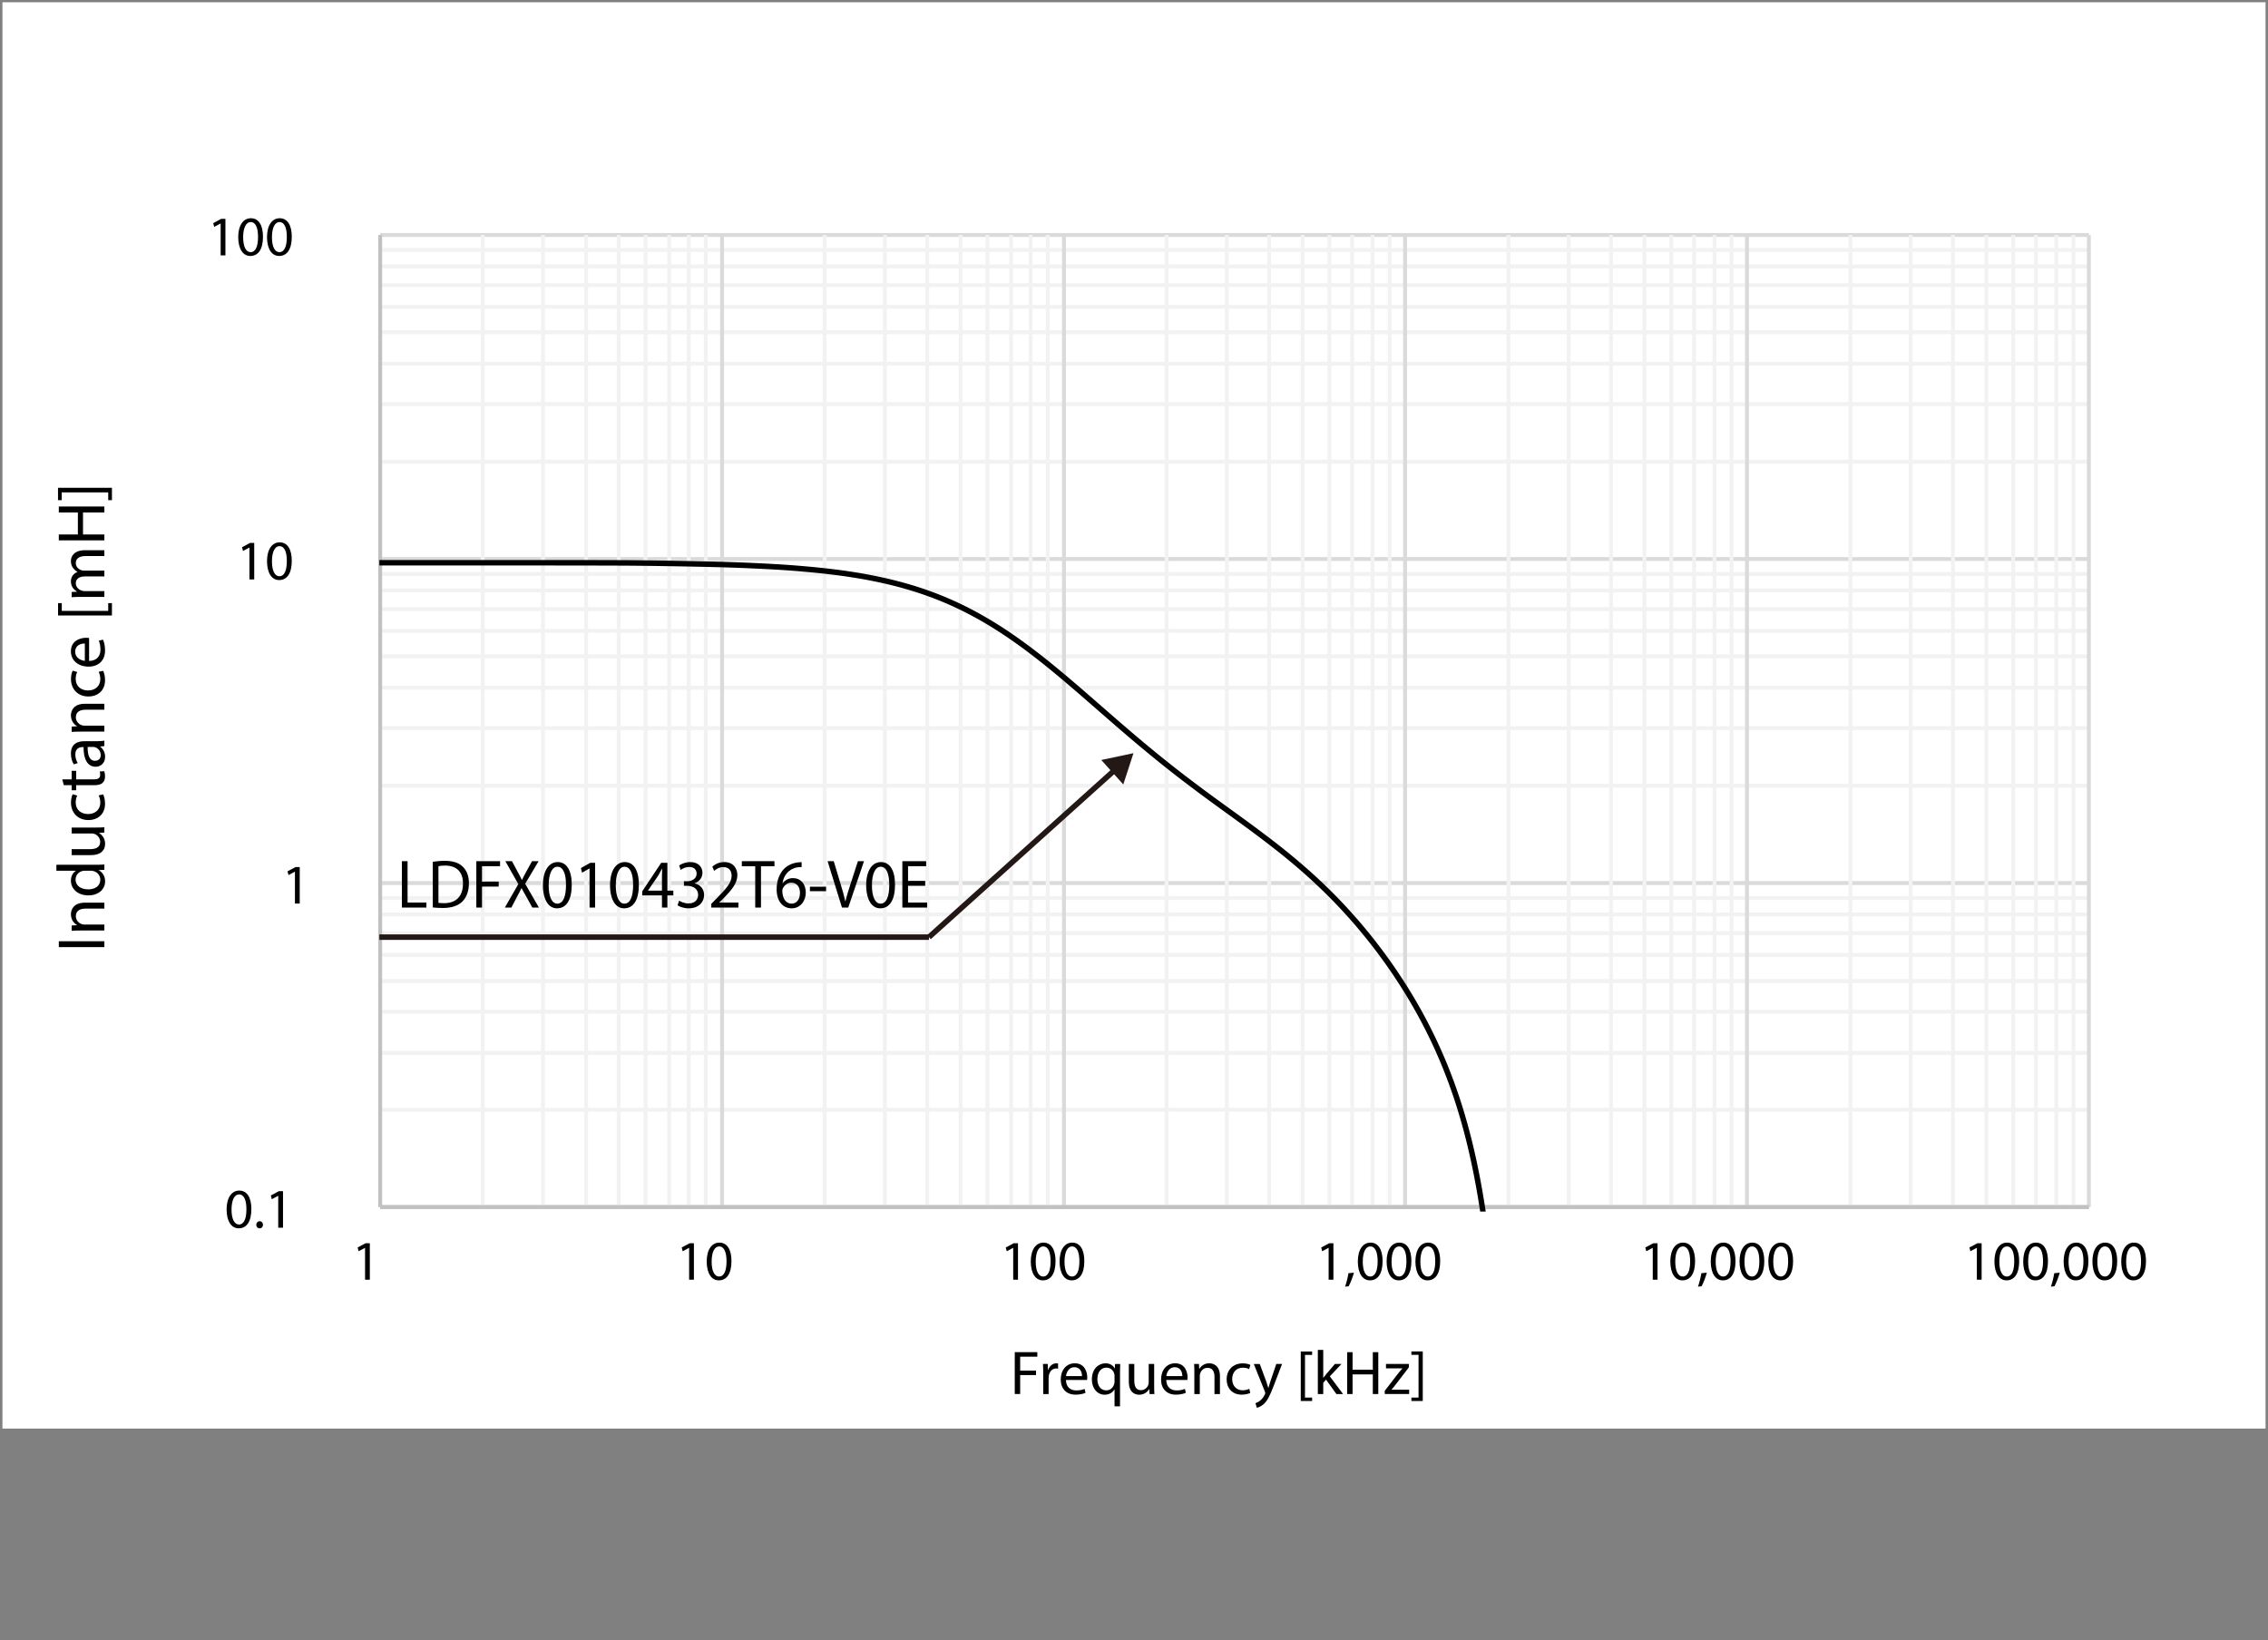 <?xml version="1.0" encoding="UTF-8"?>
<svg id="_レイヤー_1" data-name="レイヤー 1" xmlns="http://www.w3.org/2000/svg" xmlns:xlink="http://www.w3.org/1999/xlink" viewBox="0 0 412.207 298.128">
  <rect x="0" y="0" width="412.207" height="298.128" fill="#808080" stroke="none"/>
  <defs>
    <style>
      .cls-1 {
        clip-path: url(#clippath-6);
      }

      .cls-2 {
        clip-path: url(#clippath-7);
      }

      .cls-3 {
        clip-path: url(#clippath-4);
      }

      .cls-4 {
        stroke: #c1c1c1;
      }

      .cls-4, .cls-5, .cls-6, .cls-7, .cls-8, .cls-9 {
        fill: none;
      }

      .cls-4, .cls-5, .cls-6, .cls-9 {
        stroke-linejoin: round;
      }

      .cls-4, .cls-5, .cls-9 {
        stroke-width: .709px;
      }

      .cls-10 {
        fill: #fff;
        fill-rule: evenodd;
      }

      .cls-5 {
        stroke: #f2f2f2;
      }

      .cls-11 {
        clip-path: url(#clippath-1);
      }

      .cls-6 {
        stroke: #000;
        stroke-linecap: round;
      }

      .cls-12 {
        clip-path: url(#clippath-5);
      }

      .cls-13 {
        clip-path: url(#clippath-3);
      }

      .cls-14 {
        fill: #231815;
      }

      .cls-7 {
        clip-rule: evenodd;
      }

      .cls-8 {
        stroke: #231815;
        stroke-miterlimit: 10;
      }

      .cls-15 {
        clip-path: url(#clippath-2);
      }

      .cls-16 {
        clip-path: url(#clippath);
      }

      .cls-9 {
        stroke: #dadada;
      }
    </style>
    <clipPath id="clippath">
      <polygon class="cls-7" points="0 260.084 412.207 260.084 412.207 0 0 0 0 260.084 0 260.084"/>
    </clipPath>
    <clipPath id="clippath-1">
      <polygon class="cls-7" points=".444 259.54 411.616 259.54 411.616 .272 .444 .272 .444 259.54 .444 259.54"/>
    </clipPath>
    <clipPath id="clippath-2">
      <polygon class="cls-7" points=".444 259.54 411.616 259.54 411.616 .272 .444 .272 .444 259.54 .444 259.54"/>
    </clipPath>
    <clipPath id="clippath-3">
      <polygon class="cls-7" points=".444 259.54 411.616 259.54 411.616 .272 .444 .272 .444 259.54 .444 259.54"/>
    </clipPath>
    <clipPath id="clippath-4">
      <polygon class="cls-7" points=".444 259.54 411.616 259.54 411.616 .272 .444 .272 .444 259.54 .444 259.54"/>
    </clipPath>
    <clipPath id="clippath-5">
      <polygon class="cls-7" points=".444 259.54 411.616 259.54 411.616 .272 .444 .272 .444 259.54 .444 259.54"/>
    </clipPath>
    <clipPath id="clippath-6">
      <polygon class="cls-7" points=".444 259.54 411.616 259.54 411.616 .272 .444 .272 .444 259.54 .444 259.54"/>
    </clipPath>
    <clipPath id="clippath-7">
      <polygon class="cls-7" points="68.948 220.229 380.544 220.229 380.544 42.576 68.948 42.576 68.948 220.229 68.948 220.229"/>
    </clipPath>
    <clipPath id="clippath-8">
      <polygon class="cls-7" points=".444 259.54 411.616 259.54 411.616 .272 .444 .272 .444 259.54 .444 259.54"/>
    </clipPath>
    <clipPath id="clippath-10">
      <polygon class="cls-7" points=".444 259.54 411.616 259.54 411.616 .272 .444 .272 .444 259.54 .444 259.54"/>
    </clipPath>
    <clipPath id="clippath-12">
      <polygon class="cls-7" points=".444 259.54 411.616 259.54 411.616 .272 .444 .272 .444 259.54 .444 259.54"/>
    </clipPath>
    <clipPath id="clippath-14">
      <polygon class="cls-7" points=".444 259.54 411.616 259.54 411.616 .272 .444 .272 .444 259.54 .444 259.54"/>
    </clipPath>
    <clipPath id="clippath-16">
      <polygon class="cls-7" points=".444 259.54 411.616 259.54 411.616 .272 .444 .272 .444 259.54 .444 259.54"/>
    </clipPath>
    <clipPath id="clippath-18">
      <polygon class="cls-7" points=".444 259.54 411.616 259.54 411.616 .272 .444 .272 .444 259.54 .444 259.54"/>
    </clipPath>
    <clipPath id="clippath-20">
      <polygon class="cls-7" points=".444 259.54 411.616 259.54 411.616 .272 .444 .272 .444 259.54 .444 259.54"/>
    </clipPath>
    <clipPath id="clippath-22">
      <polygon class="cls-7" points=".444 259.54 411.616 259.54 411.616 .272 .444 .272 .444 259.54 .444 259.54"/>
    </clipPath>
    <clipPath id="clippath-24">
      <polygon class="cls-7" points=".444 259.54 411.616 259.54 411.616 .272 .444 .272 .444 259.54 .444 259.54"/>
    </clipPath>
    <clipPath id="clippath-26">
      <polygon class="cls-7" points=".444 259.54 411.616 259.54 411.616 .272 .444 .272 .444 259.54 .444 259.54"/>
    </clipPath>
    <clipPath id="clippath-28">
      <polygon class="cls-7" points=".444 259.54 411.616 259.54 411.616 .272 .444 .272 .444 259.54 .444 259.54"/>
    </clipPath>
    <clipPath id="clippath-30">
      <polygon class="cls-7" points=".444 259.54 411.616 259.54 411.616 .272 .444 .272 .444 259.54 .444 259.54"/>
    </clipPath>
    <clipPath id="clippath-32">
      <polygon class="cls-7" points=".444 259.54 411.616 259.54 411.616 .272 .444 .272 .444 259.54 .444 259.54"/>
    </clipPath>
    <clipPath id="clippath-34">
      <polygon class="cls-7" points=".444 259.54 411.616 259.54 411.616 .272 .444 .272 .444 259.54 .444 259.54"/>
    </clipPath>
    <clipPath id="clippath-36">
      <polygon class="cls-7" points=".444 259.54 411.616 259.54 411.616 .272 .444 .272 .444 259.54 .444 259.54"/>
    </clipPath>
  </defs>
  <g class="cls-16">
    <polygon class="cls-10" points=".444 .408 411.764 .408 411.764 259.676 .444 259.676 .444 .408 .444 .408"/>
  </g>
  <g class="cls-11">
    <path class="cls-5" d="M69.096,201.729h310.561M69.096,191.39h310.561M69.096,183.909h310.561M69.096,178.332h310.561M69.096,173.571h310.561M69.096,169.626h310.561M69.096,166.225h310.561M69.096,163.233h310.561M69.096,142.829h310.561M69.096,132.355h310.561M69.096,125.009h310.561M69.096,119.297h310.561M69.096,114.671h310.561M69.096,110.726h310.561M69.096,107.325h310.561M69.096,104.333h310.561M69.096,83.929h310.561M69.096,73.455h310.561M69.096,66.109h310.561M69.096,60.396h310.561M69.096,55.772h310.561M69.096,51.826h310.561M69.096,48.425h310.561M69.096,45.433h310.561"/>
  </g>
  <g class="cls-15">
    <path class="cls-9" d="M69.096,219.412h310.561M69.096,160.512h310.561M69.096,101.612h310.561M69.096,42.713h310.561"/>
  </g>
  <g class="cls-13">
    <path class="cls-5" d="M87.739,42.713v176.699M98.687,42.713v176.699M106.529,42.713v176.699M112.447,42.713v176.699M117.33,42.713v176.699M121.621,42.713v176.699M125.171,42.713v176.699M128.279,42.713v176.699M149.88,42.713v176.699M160.829,42.713v176.699M168.522,42.713v176.699M174.588,42.713v176.699M179.472,42.713v176.699M183.763,42.713v176.699M187.313,42.713v176.699M190.42,42.713v176.699M212.021,42.713v176.699M222.971,42.713v176.699M230.665,42.713v176.699M236.731,42.713v176.699M241.613,42.713v176.699M245.757,42.713v176.699M249.456,42.713v176.699M252.562,42.713v176.699M274.164,42.713v176.699M285.112,42.713v176.699M292.806,42.713v176.699M298.874,42.713v176.699M303.756,42.713v176.699M307.898,42.713v176.699M311.597,42.713v176.699M314.704,42.713v176.699M336.305,42.713v176.699M347.255,42.713v176.699M354.949,42.713v176.699M361.015,42.713v176.699M365.897,42.713v176.699M370.041,42.713v176.699M373.74,42.713v176.699M376.845,42.713v176.699"/>
  </g>
  <g class="cls-3">
    <path class="cls-9" d="M131.238,42.713v176.699M193.379,42.713v176.699M255.375,42.713v176.699M317.514,42.713v176.699M379.657,42.713v176.699"/>
  </g>
  <g class="cls-12">
    <line class="cls-4" x1="69.096" y1="219.412" x2="69.096" y2="42.713"/>
  </g>
  <g class="cls-1">
    <line class="cls-4" x1="69.096" y1="219.412" x2="379.657" y2="219.412"/>
  </g>
  <g class="cls-2">
    <path class="cls-6" d="M69.096,102.293h2.019c.052,0,.103,0,.155,0,.052,0,.102,0,.155,0h.932c.052,0,.104,0,.155,0h2.33c.052,0,.103,0,.155,0h1.242c.052,0,.103,0,.155,0h1.864c.051,0,.103,0,.155,0h.467c.051,0,.103,0,.156,0h1.397c.052,0,.103,0,.155,0h.932c.051,0,.104,0,.155,0h1.087c.052,0,.103,0,.155,0h.466c.052,0,.104,0,.156,0h1.087c.052,0,.103,0,.156,0h.466c.052,0,.103,0,.155,0h.932c.052,0,.103,0,.155,0h.155c.052,0,.103,0,.156,0h.776c.052,0,.104,0,.156,0h.466c.052,0,.104,0,.155,0h.62c.052,0,.104,0,.156,0h.155c.052,0,.103,0,.156,0h.621c.051,0,.103,0,.155,0h.31c.052,0,.104,0,.156,0h.621c.052,0,.104,0,.156,0h.155c.052,0,.104,0,.156,0h.466c.052,0,.103,0,.156,0h.466c.052,0,.103,0,.156,0h.155c.052,0,.104,0,.156,0h.466c.052,0,.103,0,.155,0,.052,0,.104,0,.155,0h.466c.052,0,.104,0,.156,0h.155c.052,0,.103,0,.156,0h.466c.052,0,.103,0,.156,0,.051,0,.103,0,.155,0h.31c.052,0,.104,0,.156,0h.155c.052,0,.103,0,.155,0h.311c.052,0,.103,0,.156,0,.052,0,.103,0,.155,0h.31c.052,0,.103,0,.156,0h.31c.052,0,.103,0,.155,0,.052,0,.104,0,.156,0h.311c.051,0,.103,0,.155,0,.052,0,.104,0,.156,0h.311c.052,0,.103,0,.155,0,.052,0,.103,0,.155,0h.31c.052,0,.103,0,.156,0,.052,0,.103,0,.155,0h.156c.052,0,.104,0,.155,0s.103,0,.156,0h.31c.052,0,.104,0,.155.002h.31c.052,0,.103,0,.156,0,.051,0,.103,0,.155,0h.156c.051,0,.103,0,.155,0,.052,0,.103,0,.156,0h.155c.052,0,.104,0,.155,0s.104,0,.156,0h.155c.052,0,.104,0,.156,0,.052,0,.104,0,.155,0h.156c.052,0,.103,0,.155,0,.051,0,.102,0,.154,0h.155c.052,0,.104,0,.156,0s.103,0,.155,0c.052,0,.103,0,.156,0h.155c.052,0,.104,0,.156,0,.052,0,.104,0,.155,0s.103,0,.156,0c.051,0,.102,0,.155,0h.156c.051,0,.103,0,.155,0,.052,0,.104,0,.156,0s.103,0,.155,0c.052,0,.103,0,.155,0,.052,0,.104,0,.155,0,.052,0,.104,0,.155,0h.156c.052,0,.103,0,.155,0,.052,0,.104,0,.156,0,.052,0,.104,0,.155,0s.103,0,.156,0c.052,0,.103,0,.155,0h.155c.052,0,.104.002.155.002h.156c.052,0,.103,0,.155.002h.155c.052,0,.104,0,.155.002h.156c.051,0,.103,0,.155.002h.155c.052,0,.104,0,.155.002.052,0,.104,0,.155,0,.052,0,.104,0,.156,0,.052,0,.102,0,.155,0,.052,0,.103,0,.156,0,.052,0,.103,0,.155,0,.052,0,.104,0,.156,0s.104,0,.155.002h.155c.052,0,.104,0,.155.002.052,0,.104,0,.156,0,.052,0,.103,0,.155,0,.052,0,.103,0,.156,0,.051,0,.103,0,.155,0,.052,0,.103,0,.156,0,.051,0,.103,0,.155.002.051,0,.103,0,.155,0,.051,0,.103,0,.155,0,.052,0,.103,0,.155.002.052,0,.104,0,.155,0,.052,0,.104,0,.155,0s.103,0,.156,0c.052,0,.103,0,.155.002.052,0,.104,0,.156,0,.052,0,.104,0,.155,0s.103,0,.156.002c.052,0,.103,0,.155,0,.052,0,.103,0,.155,0,.052,0,.104.002.155.002s.104,0,.156,0c.052,0,.103,0,.155.002.052,0,.103,0,.155,0,.052,0,.104,0,.155.002.052,0,.104,0,.156.002.051,0,.103,0,.155,0,.052,0,.103,0,.155,0,.052,0,.104.002.155.002.052,0,.104,0,.155,0,.052,0,.103.002.156.002.052,0,.103,0,.155.002.052,0,.103,0,.156,0,.052,0,.103,0,.155.002.052,0,.104,0,.156.002.052,0,.103,0,.155,0,.052,0,.103.002.156.002.052,0,.103,0,.155.002.052,0,.104,0,.156,0,.052,0,.104.002.155.002.052,0,.103,0,.155.002.052,0,.104,0,.155.002.052,0,.103,0,.156.002.051,0,.103,0,.155.002.051,0,.103,0,.155.002.051,0,.103,0,.155.002.052,0,.103,0,.155,0,.052,0,.104,0,.155.003.052,0,.104,0,.155,0,.052,0,.103,0,.156.002.052,0,.103.002.155.002.052,0,.104.002.156.002.052,0,.104.002.155.002.052,0,.103.002.156.002.052,0,.102.002.155.002.052,0,.103.002.156.002.052,0,.103,0,.155.002.052,0,.104,0,.156.002.052,0,.103,0,.155.002.052,0,.103.002.155.002.052,0,.104.002.155.002.052,0,.104.002.156.003.051,0,.103,0,.155.002.052,0,.103,0,.155.003.052,0,.104,0,.155.002.052,0,.104.002.155.002.052,0,.103.002.156.003.052,0,.102,0,.155.002.052,0,.103.002.156.002.052.002.103.002.155.003.052,0,.104,0,.156.003.052,0,.104,0,.155.002s.103,0,.155.003c.052,0,.104,0,.155.002.052,0,.104.002.156.002.052,0,.103,0,.155.003.052,0,.103,0,.156.002.051,0,.103.002.155.002.052,0,.104.002.156.003.051,0,.103.002.155.002.051.002.102.003.155.003.051,0,.103.002.155.002.052,0,.103.002.155.003.052,0,.104.002.155.002.052,0,.104.002.155.003.052,0,.103.002.156.003.052,0,.103.002.155.002.052,0,.104.002.156.003s.104.002.155.003c.052,0,.103.002.156.002.052.002.102.002.155.003.052,0,.103.002.155.003.052,0,.104.002.155.002s.104.002.156.003.103.002.155.003c.052,0,.103.002.155.003.052,0,.104.002.155.003s.104.002.156.002c.052.002.103.003.155.003.052,0,.103.002.155.003.052,0,.104.002.155.003s.104.003.156.003c.051,0,.103.002.155.003.052,0,.103.002.155.003.052,0,.103.002.155.003.052,0,.104.002.156.003.051.002.104.003.155.003.052,0,.103.003.155.003.052,0,.103.003.156.003.052,0,.103.002.155.003.052,0,.104.003.156.003.052,0,.104.002.155.003s.103.003.155.003c.052,0,.104.002.155.003.052.002.104.003.156.003.052.002.103.002.155.004.051,0,.103.002.156.003.051,0,.102.002.154.003.052,0,.104.003.156.003.052.002.104.003.155.004.052,0,.103.003.156.004.051,0,.103.002.155.003.052,0,.103.003.155.003.051.002.104.002.155.004s.104.003.155.003c.052.002.103.002.156.004.052.002.103.003.155.004.052.002.103.003.156.004.052.002.103.002.155.004.052,0,.104.003.156.004.052,0,.103.002.155.004.052.002.103.003.155.003.052.002.104.003.155.004.052.002.104.003.156.005s.103.003.155.004c.052.002.103.003.155.004.052.002.104.003.155.004.052.002.104.003.156.005.051.002.103.003.155.005.052,0,.102.003.155.004.051.002.103.003.155.005.052.002.104.003.156.005.051.002.104.003.155.004.052.002.103.003.155.005.052.002.103.003.155.005.052.002.104.003.155.004.052.002.104.003.156.005s.103.003.155.005c.052.003.103.003.155.006.052.002.104.003.155.005.052.002.104.003.156.005s.104.003.155.005c.052.003.102.004.155.006.052.002.103.003.155.005.052.002.103.003.155.006.052.002.104.003.155.005s.104.004.156.006c.051.002.103.003.155.005.052.002.104.004.156.007.052.002.104.003.155.006.052.002.103.003.155.005.052.003.103.004.156.007.052.002.103.003.155.006.052.002.103.003.156.006.052.002.103.004.155.006.052.002.104.004.156.006.052.003.103.004.155.007.052.002.103.004.155.006.052.003.104.005.155.007.052.003.104.005.156.007.052.003.103.004.155.007.052.002.103.004.155.007.052.002.104.004.155.007.052.002.104.004.156.007.051.002.103.004.155.007.052.002.102.004.155.007.051.002.103.005.155.007.052.002.104.005.156.008.051.002.104.004.155.008.052.002.103.004.155.007.052.002.103.005.155.008.052.002.104.004.155.008.052.002.104.005.156.007.052.003.103.005.155.008.052.003.103.005.155.008.052.003.104.004.155.008.052.003.104.005.156.008.052.002.103.004.155.008.052.003.103.005.155.008s.103.005.155.008c.052.003.104.005.156.008.052.002.104.005.155.008.052.003.103.006.156.008.051.003.103.006.155.009.052.003.103.005.155.009.051.003.104.006.155.008s.104.006.155.008c.052.003.103.007.155.009.052.003.104.006.155.009.052.003.104.007.156.009.052.003.103.007.155.009.051.003.103.007.155.009.052.003.103.006.155.009.052.003.103.007.155.01.052.002.104.006.155.009.052.003.104.006.156.009.052.003.103.007.155.01.052.003.103.007.155.01.052.003.104.007.155.01.052.003.104.006.156.01.051.003.103.007.155.01.052.003.102.007.155.01.051.003.103.007.155.011.052.003.104.007.156.01.051.003.104.008.155.011.052.003.103.007.155.011.052.003.103.007.155.011.052.003.104.007.155.011.052.003.104.007.156.011.052.004.103.008.155.012.052.003.103.008.155.011.052.004.104.008.155.012.052.003.104.008.156.011.052.005.103.008.155.013.052.003.102.008.155.012.052.004.103.008.155.013.052.003.103.008.155.012.052.004.104.008.155.012.052.005.104.008.156.013.052.004.103.008.155.014.052.003.104.008.156.012.052.004.104.008.155.014.052.004.103.008.156.013.051.004.103.008.155.013.052.005.103.009.155.014.051.004.104.008.155.013.052.005.103.009.155.014.051.005.102.009.155.014.052.004.103.009.155.014.052.005.103.009.155.014.052.004.104.009.155.014.052.004.104.009.156.014.052.004.103.009.155.014.052.005.103.01.155.014.052.006.104.01.155.015.052.005.104.01.156.014.052.006.103.011.155.016.052.005.103.01.155.015.052.005.103.01.155.015.052.005.103.01.155.016.052.005.104.01.155.015.052.006.103.011.156.017.051.005.103.01.155.016.052.005.104.01.156.016.051.005.104.011.155.016.052.006.103.012.155.017.052.006.103.012.155.017.052.006.104.011.155.018.052.005.104.011.156.017s.103.012.155.017c.052.006.102.013.155.018.052.006.103.013.155.018.052.006.104.013.156.019.052.006.104.012.155.018.052.007.103.013.156.019.052.006.103.013.155.018.052.006.103.013.155.019.052.007.104.013.155.019.052.006.104.013.156.019.051.006.103.013.155.019.052.007.104.014.156.02.052.006.104.013.155.019.052.007.103.014.155.02.052.006.103.013.156.019.051.007.102.014.154.02.052.008.104.014.155.021.052.007.104.014.155.021.052.006.103.014.156.02.052.008.103.015.155.021.052.008.103.014.155.023.052.006.104.014.155.021s.104.014.156.022c.052.008.103.014.155.022.052.008.102.014.155.023.052.007.103.014.155.022.052.008.103.015.155.023.052.008.104.016.155.024s.103.015.156.023c.051.008.103.016.155.024.052.008.104.016.156.025.051.008.104.016.155.024.052.008.103.016.155.025.052.008.103.016.155.024.052.009.104.017.155.025.052.008.104.017.156.025s.103.017.155.025c.052.008.102.017.155.025.052.008.103.017.155.026.052.008.104.017.156.025.052.009.104.018.155.027.052.009.103.018.156.026.052.008.103.019.155.027.052.009.104.019.156.027.052.009.104.019.155.028.052.008.103.018.156.028.051.009.103.019.155.027.052.01.104.019.156.029.051.01.104.02.155.029.052.009.103.02.155.029.051.01.102.02.155.03.052.009.103.019.155.029.052.01.103.02.155.03.052.009.104.019.155.03.052.01.104.02.156.03.052.01.103.02.155.031.052.009.104.02.156.031.052.01.104.021.155.031.052.01.103.021.156.031.052.011.103.021.155.032.052.011.103.021.155.032.052.011.104.022.155.032.052.011.103.022.156.033.051.011.103.022.155.033.052.011.103.022.156.034.051.011.103.023.155.034.052.011.104.023.156.035.051.011.104.022.155.034.052.011.103.024.155.035.052.012.103.024.155.035.052.011.104.023.155.035.052.012.104.024.156.035.052.012.103.024.155.036.051.012.102.025.155.036.052.012.103.025.155.036.052.013.104.025.156.038.052.012.104.025.155.037s.103.025.156.038c.052.012.103.025.155.038.052.013.104.025.156.039.052.013.104.025.155.039.052.013.103.026.156.039.051.014.103.027.155.04.052.014.104.027.156.041.051.013.104.027.155.04.052.014.103.027.156.041.051.014.103.027.155.041.052.014.103.027.155.04.052.014.104.029.155.042.052.014.104.029.155.043.052.014.103.028.156.042.052.014.103.029.155.043.052.014.103.029.155.044.052.014.104.029.155.043.052.015.104.03.156.045s.103.03.155.045c.052.015.104.03.156.046.052.014.103.03.155.045.052.015.103.031.155.046.052.015.104.03.155.047.052.015.103.03.156.046.052.015.103.031.155.047.052.015.104.031.156.047.051.015.104.032.155.047.052.017.103.033.156.049.051.017.103.033.155.049.052.016.104.033.156.05.051.016.104.033.155.05.052.016.103.033.155.05.052.017.103.033.155.051.052.016.103.034.155.051.052.017.103.035.155.052.052.017.104.035.155.052.052.017.103.035.156.052.052.018.103.035.155.053.052.018.104.035.156.052s.104.035.155.054c.052.018.103.036.156.054.052.019.103.036.155.055.052.019.104.036.156.055.052.019.104.037.155.056s.103.037.155.056c.052.019.103.038.155.057.052.02.103.038.156.057.051.019.103.038.155.057.052.019.104.038.156.058.051.019.104.039.155.058.052.019.103.039.155.059.052.019.104.039.155.059.052.019.104.04.155.059.052.02.103.041.156.061.052.02.103.041.155.061.052.02.103.041.155.061.052.021.104.042.155.063.052.02.104.041.156.062.052.021.102.041.155.062.052.021.103.042.156.064.052.021.103.043.155.063.052.022.104.043.156.065.052.021.104.043.155.065.052.021.103.043.156.065.051.021.103.044.155.066.052.022.104.044.156.066.052.023.103.045.155.068.052.022.103.045.155.067.052.023.103.046.154.068.052.023.105.046.156.069.052.022.105.046.155.068.051.024.105.047.155.07.051.023.103.046.156.069.051.024.103.047.155.071.051.024.103.047.156.071.051.024.103.047.155.072.051.024.101.048.156.072.051.024.101.048.154.073.052.025.103.049.156.074.052.025.103.049.155.074.052.025.103.049.156.074.052.024.103.05.154.074.052.025.105.05.156.075.052.026.105.051.155.076.051.025.105.051.156.077.051.025.103.051.155.076.051.026.103.052.155.078.051.026.103.052.156.078.051.026.103.053.155.079.051.025.103.052.156.079.051.027.101.053.154.079.052.027.103.053.156.08.052.027.103.054.155.081.052.027.103.054.156.081.051.027.103.054.154.082.052.027.105.054.156.082.052.028.105.056.155.083.052.028.105.056.156.084.051.028.103.056.155.084.051.028.103.056.156.085.051.028.103.057.155.085.051.028.103.056.155.084.051.03.103.058.156.087.051.029.101.057.155.087.051.029.101.057.154.086.052.03.103.059.155.088.052.03.103.059.156.089.051.029.103.059.154.09.052.029.105.059.155.089.052.03.105.06.155.09.052.03.105.06.156.091.051.03.105.061.155.091s.103.061.156.091c.051.031.103.062.155.092.051.031.103.062.156.093.051.031.101.062.155.094.051.03.101.062.154.093.052.032.103.063.155.095.052.032.103.063.154.095.054.032.105.064.155.095.052.032.105.064.156.096.052.032.105.064.155.096.052.032.105.065.156.097.052.032.105.065.155.098.051.032.105.065.155.098.051.032.103.065.156.098.051.034.103.067.155.1.051.033.103.067.156.1.051.033.103.067.155.1.051.034.101.068.154.101s.103.068.155.101c.052.034.103.068.156.101.052.035.103.068.154.102.052.035.105.068.156.103.052.035.105.069.155.103.052.035.105.069.156.104.052.035.105.07.155.105.052.035.105.07.156.105.051.035.103.07.155.106.051.035.103.07.156.106.051.035.101.071.155.106.051.036.101.071.155.108.051.035.101.071.154.107.052.035.103.072.155.108.052.036.103.072.156.108s.103.073.154.109c.054.036.105.073.155.11.052.036.105.073.155.109.052.037.105.074.156.111.052.037.105.074.155.111.052.037.105.074.156.111s.105.074.155.112c.051.036.103.074.156.113.051.037.101.074.155.111.051.038.101.076.156.114.051.038.101.075.154.114.052.037.103.075.156.113.052.039.103.077.155.115.052.039.103.077.154.115.054.039.105.077.155.116.052.038.105.077.156.116.052.039.105.078.155.117.052.039.105.078.156.117.052.039.105.079.155.117.051.04.105.079.155.118.051.04.103.079.156.118.051.04.103.079.155.118.051.04.101.079.154.12.052.039.103.079.155.118.052.041.103.08.156.12.052.041.103.08.155.121.052.04.103.08.156.12.052.04.103.08.154.121.052.041.105.081.156.122.052.041.105.081.155.122.052.041.105.081.156.123.052.041.105.081.155.123.052.04.105.081.156.123.051.041.103.082.155.123.051.041.103.082.155.123.051.041.101.083.156.124.051.042.101.082.154.124.052.041.103.083.155.124.052.042.103.084.155.125.052.041.103.084.156.126.052.041.103.084.154.126.054.041.105.083.155.125.052.042.105.085.155.127.052.042.105.085.156.127s.103.084.155.127c.051.042.103.084.156.128.051.042.103.085.155.128.051.042.103.085.156.128.051.043.101.085.155.128.051.044.101.086.154.129.052.043.103.085.155.128.052.043.103.085.156.129.052.043.103.086.155.129s.103.086.154.129c.054.043.105.086.155.13.052.043.105.087.156.13.052.043.105.086.155.13.051.043.103.086.155.13.051.044.103.088.156.131.051.043.103.088.155.131.051.044.103.087.156.132.051.043.103.087.155.132.051.043.101.087.154.131.052.043.103.088.155.132.052.044.103.088.156.132.052.044.103.089.155.133.052.044.103.088.156.133.052.043.103.088.154.133.052.044.105.088.156.133.052.044.105.089.155.133.051.044.103.09.156.134.051.044.103.089.155.133.051.044.103.089.155.134.051.044.103.089.156.133.051.044.103.09.155.134.051.045.101.09.156.134.051.044.101.089.154.134.052.045.103.09.156.134.052.045.103.09.155.134.052.045.103.09.156.135.052.045.103.09.154.135.054.044.105.09.156.134.052.045.105.09.155.135.051.046.105.09.156.135.051.045.103.09.155.135.051.045.103.09.156.134.051.045.103.09.155.135.051.046.103.09.155.135.051.046.101.091.156.135.051.045.101.091.154.135.052.045.103.09.155.136.052.045.103.09.155.134.051.046.103.091.154.136.052.046.105.09.156.135.052.046.105.09.155.136.052.045.105.09.155.135.051.045.105.09.156.136.051.044.103.09.155.135.051.045.103.091.156.135.051.045.103.09.155.136.051.045.103.09.156.134.051.046.103.091.155.137.051.045.101.09.154.134.052.046.103.091.155.136.052.045.103.09.156.135.052.046.103.09.154.136.052.045.105.09.156.135.052.045.105.091.155.135.052.046.105.091.156.135.052.045.105.09.155.136.051.045.103.09.155.134.051.045.103.091.156.135.051.046.103.091.155.135.051.046.103.09.156.135.051.045.103.09.155.135.051.045.101.09.156.135.051.046.101.09.154.135.052.044.103.089.154.135.054.044.105.09.155.134.052.046.105.09.156.135.052.044.105.09.155.134.052.045.105.09.156.134.052.045.105.089.155.134.051.044.105.09.156.133.051.045.103.09.155.135.051.045.103.09.156.133.051.045.103.09.155.135.051.044.103.088.155.133.051.045.101.089.156.133.051.045.101.089.154.134.052.044.103.088.154.133.054.044.105.089.156.133.052.044.105.089.155.133.052.045.105.089.155.133.052.045.105.089.156.133.052.045.105.089.155.134.051.043.105.087.156.131.051.045.103.089.155.134.051.043.103.087.156.131.051.044.103.088.155.132.051.043.101.088.154.131.052.044.103.089.155.132.052.044.103.087.156.131.052.044.103.088.155.131.052.044.103.087.154.131.052.044.105.087.155.13.052.044.105.088.156.131.052.043.105.087.155.13.052.043.105.086.156.129.052.043.105.088.155.131.051.043.103.086.155.129.051.043.103.086.156.129.051.043.103.085.155.128.051.043.103.086.156.129.051.044.103.087.155.128.051.044.101.087.154.128.052.043.103.086.155.128.052.043.103.086.156.128.052.043.103.085.155.128.051.042.103.086.154.128.054.043.105.085.155.127.051.043.103.085.156.128.051.043.103.086.155.127.051.042.103.084.156.128.051.042.103.085.155.126.051.042.101.085.155.127.051.041.101.084.154.126.052.042.103.084.156.126.052.042.103.085.155.125.052.042.103.085.155.127.052.042.103.083.154.125.054.041.105.083.156.125.052.041.105.083.155.125.052.041.105.083.155.123.052.041.105.083.156.124.052.042.105.083.155.125.051.041.105.082.156.123.051.041.103.083.155.124.051.041.103.082.156.123.051.042.103.082.155.124.051.041.103.082.155.123.051.041.101.081.156.122.051.042.101.082.154.123.052.041.103.082.154.122.052.041.105.082.156.123.052.04.105.081.155.122.052.04.105.081.156.121.051.041.103.082.155.122.051.04.103.081.155.121.051.041.103.08.156.12.051.042.103.081.155.123.051.04.103.079.156.119.051.04.101.081.155.121.051.04.101.079.154.119.052.04.103.079.155.12.052.041.103.079.156.119.052.04.103.079.155.119.052.041.103.08.154.12.054.039.105.079.155.118.052.04.105.079.156.118.052.04.105.079.155.118.052.04.105.08.156.118.052.04.105.079.155.119.051.04.105.078.155.117.051.04.103.079.156.118.051.039.103.079.155.117.051.039.101.079.156.118.051.039.101.078.152.118.054.039.105.078.159.116.049.041.101.079.152.117.052.039.105.078.155.117.052.039.105.077.155.116.052.039.105.078.156.117.052.039.105.077.155.116s.103.078.156.117c.051.039.103.076.155.115.051.039.103.078.156.116.051.038.103.077.155.116.051.038.103.076.155.115.051.039.101.076.154.115.052.039.103.076.156.115.052.038.103.077.155.115s.103.077.155.114c.052.039.103.077.156.115.052.038.103.077.154.114.052.038.105.077.155.114.052.039.105.077.155.114.052.039.105.077.156.115.052.038.105.075.155.113.052.039.105.076.156.114.051.039.103.076.155.114.051.037.101.075.156.114.051.037.101.075.154.112.052.038.103.077.156.114.052.038.103.075.154.113.054.037.105.075.156.112.052.038.105.077.155.114.052.038.105.075.156.113.052.037.105.075.155.113.052.038.105.075.156.113.051.037.105.075.155.113.051.038.103.076.155.113.051.038.103.075.156.113.051.037.103.075.155.113.051.038.103.075.156.113.051.037.101.075.155.111.051.038.101.075.154.113.052.037.103.075.155.112.052.038.103.075.156.113.052.037.103.075.155.113.052.038.103.075.154.112.054.037.105.075.155.113.052.038.105.075.156.113.052.037.105.075.155.112.052.038.103.075.156.113.051.037.103.075.155.112.051.038.101.075.154.113.052.037.103.075.155.113.052.038.103.075.156.113.052.038.103.075.155.113.052.038.103.076.155.113.052.038.103.075.154.113.052.037.105.075.156.113.052.038.105.075.155.113.052.037.105.075.155.112.052.038.105.076.156.113.052.037.105.076.155.114.051.037.103.075.156.112.051.039.103.077.155.114.051.038.103.075.156.113.051.039.103.076.155.114.051.039.103.076.156.114.051.037.101.076.155.114.051.037.101.076.154.113.052.038.103.077.155.114.052.039.103.077.156.114.052.039.103.078.155.115.052.038.103.077.154.116.054.037.105.076.155.114.052.038.103.076.156.115.051.039.103.076.155.115.051.039.103.076.155.115.051.039.101.078.156.117.051.037.101.076.154.115.052.039.103.078.156.116.052.039.103.078.155.117.052.039.103.077.156.116.052.039.103.078.154.117.054.039.105.078.156.117.052.038.105.077.155.116.052.039.105.079.156.118.052.039.105.079.155.118.052.04.105.079.156.118.051.039.105.079.155.118.051.04.103.079.156.118.051.04.103.079.155.118.051.04.103.079.155.119.051.039.103.079.156.119.051.04.103.079.155.119.051.04.101.079.154.119.052.041.103.08.155.12.052.04.103.08.156.121.052.04.103.079.155.12.052.041.103.08.156.121.052.04.103.081.154.121.051.041.103.081.156.122.051.041.103.081.155.122.051.04.103.082.156.123.051.04.103.081.155.122.051.041.101.082.156.123.051.041.101.083.154.123.052.041.103.082.156.123.052.042.103.083.155.124.052.042.103.083.156.125.052.04.103.083.154.124.054.041.105.084.156.125.052.041.105.084.155.125.052.042.105.084.156.127.052.041.105.084.155.126.052.042.105.084.155.128.051.042.105.084.156.127.051.042.103.084.155.128.051.042.103.085.156.128.051.042.103.086.155.129.051.043.103.084.156.128.051.043.101.086.155.129.051.043.101.086.154.13.052.043.103.086.155.13.051.044.103.087.154.131.052.043.105.088.155.131.052.044.105.089.156.132.051.044.103.089.155.133.051.044.103.089.156.133.051.044.103.089.155.133.051.046.103.09.155.134.051.044.103.09.156.135.051.045.101.09.154.134.052.046.103.09.155.136.052.044.103.09.155.135.052.045.103.091.156.137.052.046.103.091.155.137.052.046.103.091.154.138.052.046.105.092.155.137.052.047.105.093.156.14.052.047.105.093.155.14.052.046.105.093.156.139.052.047.105.093.155.141.051.046.103.094.156.14.051.047.103.094.155.142.051.047.103.095.155.141.051.048.103.096.156.143.051.048.103.096.155.144.051.048.101.096.154.145.051.047.103.096.154.145.052.048.105.096.155.145.052.047.105.096.156.146.052.048.105.097.155.145.051.049.105.098.155.148.051.048.103.098.156.147.051.05.103.1.155.148.051.05.103.1.156.15.051.05.103.1.155.15.051.05.101.101.156.15.051.051.101.101.154.151.052.05.103.101.156.152.052.051.103.101.155.153.052.051.103.101.156.152.052.051.103.103.154.154.054.052.105.103.156.156.052.051.105.103.155.155.052.052.105.104.156.156.052.051.105.104.155.155.052.053.105.106.155.157.051.053.105.106.156.159.051.052.103.106.155.159.051.053.101.106.156.16.051.053.101.107.154.161.052.053.103.107.156.161.052.053.103.107.154.162.052.054.105.108.155.163.052.054.105.108.155.162.052.056.105.11.156.164.052.055.105.111.155.166.052.054.105.11.156.165.051.056.103.113.155.167.051.056.103.111.156.167.051.055.103.111.155.168.051.057.103.111.156.169.051.056.103.113.155.17.051.057.101.112.154.17.052.057.103.114.155.172.052.058.103.114.155.173.052.058.103.115.156.172s.103.115.155.174c.052.058.103.116.154.174.054.059.105.117.155.177.052.058.105.118.156.176.052.058.105.118.155.177.052.06.105.119.156.178.052.06.105.12.155.18.051.059.101.119.156.18.051.06.101.121.154.18.052.061.103.122.156.182.052.061.103.122.155.184.052.061.103.122.154.184.054.061.105.123.155.183.052.063.105.124.156.186.052.062.105.124.155.186.052.063.105.125.156.189.052.062.105.125.155.189.052.062.105.126.156.189.051.063.103.127.155.19.051.062.103.127.155.191.051.064.103.129.156.193.051.064.103.128.155.193.051.065.103.129.156.195.051.064.101.129.154.194.052.065.103.131.156.197.052.066.103.131.155.197.052.067.103.132.156.199.052.066.103.133.155.2.052.066.103.133.154.2.052.066.105.134.155.201.052.068.105.135.156.203.052.068.103.136.155.204.051.069.103.137.156.205.051.068.101.137.155.207.051.068.101.137.154.207.052.069.103.139.155.208.052.07.103.14.156.21.052.07.103.14.155.211.052.069.103.14.154.211.054.071.105.141.155.212.052.072.105.143.156.215.052.072.105.145.155.216.052.072.105.144.155.216.052.074.105.146.156.218.051.074.105.146.155.221.051.073.103.146.156.22.051.074.103.147.155.222.051.074.103.149.156.224.051.073.103.15.155.225.051.073.101.149.155.226.051.075.101.15.154.227.052.075.103.152.156.228.052.076.103.154.155.23.052.077.103.154.155.232.052.078.103.155.154.232.054.079.103.156.156.235.051.079.103.157.155.236.051.079.103.158.155.238.051.079.103.158.156.238.051.079.103.16.155.24.051.081.101.162.154.243.052.08.103.161.155.243.052.082.103.162.156.246.052.082.103.163.155.247.052.082.103.165.156.248.052.083.103.166.154.25.052.084.105.168.156.253.052.084.105.168.155.253.052.085.105.17.156.256.052.085.105.171.155.257.052.086.105.173.156.259.051.088.103.175.155.261.051.088.103.175.155.264.051.089.103.176.156.265.051.089.103.177.155.267.051.089.103.178.156.269.051.09.101.181.154.271.052.091.103.182.156.273.052.091.103.184.155.275.052.093.103.185.156.278.052.093.103.187.155.28.049.095.103.189.154.282.051.095.103.189.155.285.051.095.103.191.156.287.051.096.103.192.155.289.051.096.103.194.156.293.051.097.101.196.155.294.051.099.101.197.154.297.052.1.103.199.155.3.052.101.103.201.156.303.052.101.103.204.155.305.052.103.103.205.154.308.054.103.105.207.155.311.052.105.105.21.156.314.052.106.105.211.155.317.052.106.105.214.155.321.052.107.105.215.156.323.051.108.105.218.155.328.051.109.103.219.156.33.051.111.103.222.155.334.051.112.103.225.156.338.051.112.103.227.155.341.051.115.103.231.152.346.054.116.105.232.157.35.051.116.103.234.154.352.052.119.105.238.155.357.052.121.105.24.156.362.052.121.105.243.155.366.051.123.103.247.156.37.051.124.103.249.155.375.051.126.103.253.155.379.051.128.103.256.156.386.051.129.103.26.155.39.051.131.101.262.156.396.051.133.101.266.154.401.052.134.103.27.156.406s.103.274.155.413c.052.138.103.276.156.417.052.141.103.282.154.425.054.143.105.286.156.431.052.145.105.29.155.437.052.147.105.296.156.445.052.149.105.299.155.451.052.151.105.304.156.458.051.155.105.31.155.467.051.157.103.315.156.475.051.159.101.32.155.482.051.163.103.327.155.492.051.166.101.332.156.501.051.168.101.338.152.511.052.172.105.344.155.519.052.175.105.352.156.53.052.178.105.359.155.542.052.182.105.365.155.551.052.186.105.374.156.564.051.19.103.381.155.576.051.194.103.391.156.588.051.199.103.399.155.603.051.202.103.407.156.615.051.208.103.418.155.631.051.213.101.428.154.646.052.218.103.44.155.663.052.224.103.45.156.679.052.229.103.462.155.698.052.236.103.475.156.718.052.243.103.489.154.737.052.25.105.503.156.759.052.257.105.517.155.782.052.265.105.533.156.807.052.272.105.55.155.833.052.281.105.567.155.86.051.292.101.588.156.89.051.301.101.609.154.921.052.313.103.631.156.956.052.325.103.655.155.994.052.338.103.682.154,1.033.054.352.105.711.155,1.077.052.368.105.74.156,1.125.052.383.105.775.155,1.176.052.401.105.811.156,1.232.052.422.105.853.155,1.296.051.444.105.896.156,1.364s.103.947.155,1.443c.051.495.103,1.002.156,1.527.051.526.103,1.066.155,1.626.051.56.103,1.137.155,1.737.051.599.101,1.217.156,1.864.051.645.101,1.311.154,2.01.052.699.103,1.422.155,2.183.052.762.103,1.55.155,2.386.052.837.103,1.706.156,2.635.052.929.103,1.895.154,2.938.054,1.042.105,2.129.155,3.32.052,1.19.105,2.432.155,3.817.052,1.385.103,2.833.156,4.491.051,1.656.105,3.385.155,5.45.052,2.064.103,4.19.156,6.939.051,2.748.101,5.39.154,9.554.041,3.186.117,7.714.156,15.429"/>
  </g>
  <g>
    <path d="M45.685,219.775c0,2.256-.837,3.501-2.307,3.501-1.296,0-2.174-1.215-2.194-3.409,0-2.226.959-3.451,2.307-3.451,1.399,0,2.195,1.246,2.195,3.359ZM42.081,219.877c0,1.726.531,2.705,1.348,2.705.919,0,1.358-1.071,1.358-2.767,0-1.633-.419-2.705-1.348-2.705-.786,0-1.358.96-1.358,2.767Z"/>
    <path d="M46.58,222.633c0-.377.255-.643.613-.643s.602.266.602.643c0,.368-.235.644-.612.644-.357,0-.603-.275-.603-.644Z"/>
    <path d="M50.57,217.366h-.021l-1.153.622-.174-.684,1.45-.776h.766v6.636h-.868v-5.798Z"/>
  </g>
  <path d="M53.607,158.447h-.021l-1.153.623-.174-.684,1.45-.776h.766v6.635h-.868v-5.798Z"/>
  <g>
    <path d="M45.337,99.53h-.021l-1.153.623-.174-.684,1.45-.776h.766v6.635h-.868v-5.798Z"/>
    <path d="M53.03,101.939c0,2.256-.837,3.501-2.307,3.501-1.296,0-2.174-1.215-2.194-3.41,0-2.225.959-3.45,2.307-3.45,1.399,0,2.195,1.246,2.195,3.358ZM49.427,102.041c0,1.725.531,2.705,1.348,2.705.919,0,1.358-1.072,1.358-2.766,0-1.633-.419-2.705-1.348-2.705-.786,0-1.358.959-1.358,2.766Z"/>
  </g>
  <g>
    <path d="M40.103,40.619h-.021l-1.153.623-.174-.684,1.45-.776h.766v6.635h-.868v-5.798Z"/>
    <path d="M47.796,43.028c0,2.256-.837,3.501-2.307,3.501-1.296,0-2.174-1.215-2.194-3.41,0-2.225.959-3.45,2.307-3.45,1.399,0,2.195,1.246,2.195,3.358ZM44.193,43.13c0,1.725.531,2.705,1.348,2.705.919,0,1.358-1.072,1.358-2.766,0-1.633-.419-2.705-1.348-2.705-.786,0-1.358.959-1.358,2.766Z"/>
    <path d="M53.03,43.028c0,2.256-.837,3.501-2.307,3.501-1.296,0-2.174-1.215-2.194-3.41,0-2.225.959-3.45,2.307-3.45,1.399,0,2.195,1.246,2.195,3.358ZM49.426,43.13c0,1.725.531,2.705,1.348,2.705.919,0,1.358-1.072,1.358-2.766,0-1.633-.419-2.705-1.348-2.705-.786,0-1.358.959-1.358,2.766Z"/>
  </g>
  <path d="M66.349,226.823h-.021l-1.153.622-.174-.684,1.45-.776h.766v6.636h-.868v-5.798Z"/>
  <g>
    <path d="M125.25,226.823h-.021l-1.153.622-.174-.684,1.45-.776h.766v6.636h-.868v-5.798Z"/>
    <path d="M132.943,229.232c0,2.256-.837,3.501-2.307,3.501-1.296,0-2.174-1.215-2.194-3.409,0-2.226.959-3.451,2.307-3.451,1.399,0,2.195,1.246,2.195,3.359ZM129.34,229.334c0,1.726.531,2.705,1.348,2.705.919,0,1.358-1.071,1.358-2.767,0-1.633-.419-2.705-1.348-2.705-.786,0-1.358.96-1.358,2.767Z"/>
  </g>
  <g>
    <path d="M184.15,226.823h-.021l-1.153.622-.174-.684,1.45-.776h.766v6.636h-.868v-5.798Z"/>
    <path d="M191.843,229.232c0,2.256-.837,3.501-2.307,3.501-1.296,0-2.174-1.215-2.194-3.409,0-2.226.959-3.451,2.307-3.451,1.399,0,2.195,1.246,2.195,3.359ZM188.24,229.334c0,1.726.531,2.705,1.348,2.705.919,0,1.358-1.071,1.358-2.767,0-1.633-.419-2.705-1.348-2.705-.786,0-1.358.96-1.358,2.767Z"/>
    <path d="M197.076,229.232c0,2.256-.837,3.501-2.307,3.501-1.296,0-2.174-1.215-2.194-3.409,0-2.226.959-3.451,2.307-3.451,1.399,0,2.195,1.246,2.195,3.359ZM193.473,229.334c0,1.726.531,2.705,1.348,2.705.919,0,1.358-1.071,1.358-2.767,0-1.633-.419-2.705-1.348-2.705-.786,0-1.358.96-1.358,2.767Z"/>
  </g>
  <g>
    <path d="M241.479,226.823h-.021l-1.153.622-.174-.684,1.45-.776h.766v6.636h-.868v-5.798Z"/>
    <path d="M244.467,233.877c.224-.603.5-1.694.612-2.44l1-.102c-.235.867-.684,2.001-.97,2.48l-.643.062Z"/>
    <path d="M251.284,229.232c0,2.256-.837,3.501-2.307,3.501-1.296,0-2.174-1.215-2.194-3.409,0-2.226.959-3.451,2.307-3.451,1.399,0,2.195,1.246,2.195,3.359ZM247.681,229.334c0,1.726.531,2.705,1.348,2.705.919,0,1.358-1.071,1.358-2.767,0-1.633-.419-2.705-1.348-2.705-.786,0-1.358.96-1.358,2.767Z"/>
    <path d="M256.518,229.232c0,2.256-.837,3.501-2.307,3.501-1.296,0-2.174-1.215-2.194-3.409,0-2.226.959-3.451,2.307-3.451,1.399,0,2.195,1.246,2.195,3.359ZM252.914,229.334c0,1.726.531,2.705,1.348,2.705.919,0,1.358-1.071,1.358-2.767,0-1.633-.419-2.705-1.348-2.705-.786,0-1.358.96-1.358,2.767Z"/>
    <path d="M261.751,229.232c0,2.256-.837,3.501-2.307,3.501-1.296,0-2.174-1.215-2.194-3.409,0-2.226.959-3.451,2.307-3.451,1.399,0,2.195,1.246,2.195,3.359ZM258.148,229.334c0,1.726.531,2.705,1.348,2.705.919,0,1.358-1.071,1.358-2.767,0-1.633-.419-2.705-1.348-2.705-.786,0-1.358.96-1.358,2.767Z"/>
  </g>
  <g>
    <path d="M300.387,226.823h-.021l-1.153.622-.174-.684,1.449-.776h.766v6.636h-.867v-5.798Z"/>
    <path d="M308.08,229.232c0,2.256-.837,3.501-2.307,3.501-1.297,0-2.175-1.215-2.195-3.409,0-2.226.96-3.451,2.308-3.451,1.398,0,2.194,1.246,2.194,3.359ZM304.477,229.334c0,1.726.531,2.705,1.348,2.705.919,0,1.357-1.071,1.357-2.767,0-1.633-.418-2.705-1.348-2.705-.785,0-1.357.96-1.357,2.767Z"/>
    <path d="M308.608,233.877c.225-.603.5-1.694.612-2.44l1.001-.102c-.235.867-.685,2.001-.97,2.48l-.644.062Z"/>
    <path d="M315.426,229.232c0,2.256-.837,3.501-2.307,3.501-1.297,0-2.175-1.215-2.195-3.409,0-2.226.96-3.451,2.308-3.451,1.398,0,2.194,1.246,2.194,3.359ZM311.823,229.334c0,1.726.531,2.705,1.348,2.705.919,0,1.357-1.071,1.357-2.767,0-1.633-.418-2.705-1.348-2.705-.785,0-1.357.96-1.357,2.767Z"/>
    <path d="M320.659,229.232c0,2.256-.837,3.501-2.307,3.501-1.297,0-2.175-1.215-2.195-3.409,0-2.226.96-3.451,2.308-3.451,1.398,0,2.194,1.246,2.194,3.359ZM317.056,229.334c0,1.726.531,2.705,1.348,2.705.919,0,1.357-1.071,1.357-2.767,0-1.633-.418-2.705-1.348-2.705-.785,0-1.357.96-1.357,2.767Z"/>
    <path d="M325.893,229.232c0,2.256-.837,3.501-2.307,3.501-1.297,0-2.175-1.215-2.195-3.409,0-2.226.96-3.451,2.308-3.451,1.398,0,2.194,1.246,2.194,3.359ZM322.289,229.334c0,1.726.531,2.705,1.348,2.705.919,0,1.357-1.071,1.357-2.767,0-1.633-.418-2.705-1.348-2.705-.785,0-1.357.96-1.357,2.767Z"/>
  </g>
  <g>
    <path d="M359.291,226.823h-.021l-1.153.622-.174-.684,1.449-.776h.766v6.636h-.867v-5.798Z"/>
    <path d="M366.985,229.232c0,2.256-.837,3.501-2.307,3.501-1.297,0-2.175-1.215-2.195-3.409,0-2.226.96-3.451,2.308-3.451,1.398,0,2.194,1.246,2.194,3.359ZM363.381,229.334c0,1.726.531,2.705,1.348,2.705.919,0,1.357-1.071,1.357-2.767,0-1.633-.418-2.705-1.348-2.705-.785,0-1.357.96-1.357,2.767Z"/>
    <path d="M372.218,229.232c0,2.256-.837,3.501-2.307,3.501-1.297,0-2.175-1.215-2.195-3.409,0-2.226.96-3.451,2.308-3.451,1.398,0,2.194,1.246,2.194,3.359ZM368.615,229.334c0,1.726.531,2.705,1.348,2.705.919,0,1.357-1.071,1.357-2.767,0-1.633-.418-2.705-1.348-2.705-.785,0-1.357.96-1.357,2.767Z"/>
    <path d="M372.745,233.877c.225-.603.5-1.694.612-2.44l1.001-.102c-.235.867-.685,2.001-.97,2.48l-.644.062Z"/>
    <path d="M379.564,229.232c0,2.256-.837,3.501-2.307,3.501-1.297,0-2.175-1.215-2.195-3.409,0-2.226.96-3.451,2.308-3.451,1.398,0,2.194,1.246,2.194,3.359ZM375.96,229.334c0,1.726.531,2.705,1.348,2.705.919,0,1.357-1.071,1.357-2.767,0-1.633-.418-2.705-1.348-2.705-.785,0-1.357.96-1.357,2.767Z"/>
    <path d="M384.797,229.232c0,2.256-.837,3.501-2.307,3.501-1.297,0-2.175-1.215-2.195-3.409,0-2.226.96-3.451,2.308-3.451,1.398,0,2.194,1.246,2.194,3.359ZM381.194,229.334c0,1.726.531,2.705,1.348,2.705.919,0,1.357-1.071,1.357-2.767,0-1.633-.418-2.705-1.348-2.705-.785,0-1.357.96-1.357,2.767Z"/>
    <path d="M390.031,229.232c0,2.256-.837,3.501-2.307,3.501-1.297,0-2.175-1.215-2.195-3.409,0-2.226.96-3.451,2.308-3.451,1.398,0,2.194,1.246,2.194,3.359ZM386.427,229.334c0,1.726.531,2.705,1.348,2.705.919,0,1.357-1.071,1.357-2.767,0-1.633-.418-2.705-1.348-2.705-.785,0-1.357.96-1.357,2.767Z"/>
  </g>
  <g>
    <path d="M10.69,171.094h8.279v1.068h-8.279v-1.068Z"/>
    <path d="M14.633,169.142c-.614,0-1.118.012-1.609.049v-.958l.983-.062v-.024c-.565-.295-1.118-.983-1.118-1.965,0-.823.491-2.101,2.53-2.101h3.55v1.081h-3.427c-.958,0-1.756.356-1.756,1.375,0,.713.503,1.266,1.105,1.45.135.049.319.074.504.074h3.574v1.081h-4.336Z"/>
    <path d="M10.247,157.191h7.186c.528,0,1.13-.012,1.536-.049v.97l-1.032.049v.024c.663.332,1.167,1.056,1.167,2.027,0,1.437-1.216,2.542-3.022,2.542-1.978.012-3.193-1.216-3.193-2.666,0-.909.43-1.523.909-1.793v-.024h-3.55v-1.081ZM15.443,158.272c-.135,0-.319.012-.455.049-.688.16-1.253.749-1.253,1.56,0,1.118.983,1.781,2.297,1.781,1.204,0,2.199-.589,2.199-1.756,0-.725-.479-1.388-1.29-1.584-.147-.037-.295-.049-.467-.049h-1.032Z"/>
    <path d="M17.347,150.425c.614,0,1.155-.012,1.622-.049v.958l-.97.062v.024c.479.283,1.105.909,1.105,1.965,0,.934-.516,2.051-2.604,2.051h-3.477v-1.081h3.292c1.13,0,1.892-.344,1.892-1.327,0-.725-.503-1.228-.982-1.425-.16-.061-.356-.098-.553-.098h-3.648v-1.081h4.324Z"/>
    <path d="M18.747,144.396c.147.282.344.909.344,1.707,0,1.793-1.216,2.96-3.034,2.96-1.83,0-3.157-1.253-3.157-3.194,0-.639.16-1.204.307-1.499l.835.246c-.147.258-.282.664-.282,1.253,0,1.364,1.007,2.101,2.248,2.101,1.376,0,2.224-.884,2.224-2.063,0-.614-.16-1.02-.295-1.327l.811-.184Z"/>
    <path d="M11.316,141.67h1.707v-1.548h.823v1.548h3.206c.737,0,1.154-.209,1.154-.811,0-.283-.037-.492-.074-.626l.811-.049c.086.209.147.541.147.958,0,.504-.16.909-.455,1.167-.319.307-.848.417-1.548.417h-3.243v.921h-.823v-.921h-1.425l-.282-1.056Z"/>
    <path d="M18.969,135.616l-.75.086v.037c.467.332.885.971.885,1.818,0,1.204-.848,1.818-1.708,1.818-1.437,0-2.223-1.278-2.211-3.575h-.123c-.491,0-1.375.135-1.375,1.351,0,.553.172,1.13.442,1.548l-.712.246c-.319-.491-.528-1.204-.528-1.953,0-1.818,1.24-2.26,2.432-2.26h2.223c.516,0,1.02-.024,1.425-.098v.983ZM15.934,135.775c-.024,1.179.185,2.518,1.339,2.518.7,0,1.032-.467,1.032-1.02,0-.774-.492-1.265-.995-1.437-.111-.037-.233-.062-.344-.062h-1.032Z"/>
    <path d="M14.633,132.989c-.614,0-1.118.012-1.609.049v-.958l.983-.062v-.024c-.565-.295-1.118-.983-1.118-1.965,0-.823.491-2.101,2.53-2.101h3.55v1.081h-3.427c-.958,0-1.756.356-1.756,1.375,0,.713.503,1.266,1.105,1.45.135.049.319.074.504.074h3.574v1.081h-4.336Z"/>
    <path d="M18.747,121.935c.147.282.344.909.344,1.707,0,1.793-1.216,2.96-3.034,2.96-1.83,0-3.157-1.253-3.157-3.194,0-.639.16-1.204.307-1.499l.835.246c-.147.258-.282.663-.282,1.252,0,1.364,1.007,2.101,2.248,2.101,1.376,0,2.224-.884,2.224-2.063,0-.614-.16-1.02-.295-1.327l.811-.184Z"/>
    <path d="M16.193,120.143c1.461-.024,2.063-.958,2.063-2.039,0-.774-.135-1.241-.307-1.646l.774-.184c.172.381.369,1.032.369,1.978,0,1.83-1.204,2.923-2.998,2.923s-3.206-1.056-3.206-2.788c0-1.941,1.707-2.457,2.8-2.457.221,0,.393.025.504.037v4.176ZM15.419,116.974c-.688-.013-1.756.282-1.756,1.499,0,1.093,1.007,1.572,1.756,1.658v-3.157Z"/>
    <path d="M20.344,111.878h-9.79v-2.248h.676v1.413h8.438v-1.413h.675v2.248Z"/>
    <path d="M14.633,108.502c-.614,0-1.118.012-1.609.049v-.946l.958-.049v-.037c-.565-.332-1.093-.884-1.093-1.867,0-.811.491-1.425,1.191-1.683v-.024c-.332-.185-.59-.418-.774-.664-.27-.356-.417-.749-.417-1.314,0-.786.516-1.953,2.579-1.953h3.501v1.056h-3.366c-1.142,0-1.83.417-1.83,1.29,0,.614.455,1.093.982,1.278.147.049.344.086.541.086h3.673v1.056h-3.562c-.946,0-1.634.418-1.634,1.241,0,.676.541,1.167,1.081,1.339.16.062.344.086.528.086h3.587v1.057h-4.336Z"/>
    <path d="M10.69,97.154h3.464v-4.004h-3.464v-1.081h8.279v1.081h-3.881v4.004h3.881v1.068h-8.279v-1.068Z"/>
    <path d="M10.542,88.668h9.802v2.248h-.675v-1.413h-8.451v1.413h-.675v-2.248Z"/>
  </g>
  <g>
    <path d="M184.433,245.788h4.099v.824h-3.117v2.529h2.879v.812h-2.879v3.444h-.982v-7.61Z"/>
    <path d="M189.604,249.639c0-.644-.011-1.197-.045-1.705h.869l.034,1.072h.045c.249-.733.847-1.196,1.513-1.196.113,0,.192.011.282.033v.938c-.102-.022-.203-.034-.339-.034-.7,0-1.197.531-1.333,1.276-.022.136-.045.293-.045.463v2.913h-.982v-3.76Z"/>
    <path d="M193.736,250.847c.023,1.344.881,1.896,1.875,1.896.711,0,1.141-.124,1.513-.282l.169.712c-.35.158-.949.339-1.818.339-1.682,0-2.687-1.107-2.687-2.756s.971-2.946,2.563-2.946c1.784,0,2.258,1.569,2.258,2.574,0,.203-.022.361-.034.463h-3.839ZM196.65,250.135c.011-.632-.26-1.614-1.378-1.614-1.005,0-1.445.926-1.524,1.614h2.902Z"/>
    <path d="M202.565,252.552h-.022c-.293.542-.903.971-1.784.971-1.276,0-2.314-1.106-2.314-2.767,0-2.043,1.321-2.946,2.473-2.946.847,0,1.412.417,1.683.948h.022l.034-.824h.938c-.022.463-.034.937-.034,1.502v6.198h-.994v-3.082ZM202.565,250.146c0-.136-.011-.294-.045-.418-.147-.609-.678-1.129-1.423-1.129-1.027,0-1.648.869-1.648,2.101,0,1.084.52,2.032,1.615,2.032.644,0,1.197-.396,1.423-1.084.045-.136.079-.328.079-.475v-1.027Z"/>
    <path d="M209.768,251.908c0,.564.011,1.062.045,1.49h-.88l-.057-.892h-.022c-.26.44-.836,1.016-1.807,1.016-.858,0-1.886-.474-1.886-2.394v-3.195h.994v3.025c0,1.039.316,1.739,1.219,1.739.667,0,1.129-.463,1.31-.903.056-.146.09-.327.09-.508v-3.354h.994v3.975Z"/>
    <path d="M211.97,250.847c.023,1.344.881,1.896,1.875,1.896.711,0,1.141-.124,1.513-.282l.169.712c-.35.158-.949.339-1.818.339-1.682,0-2.687-1.107-2.687-2.756s.971-2.946,2.563-2.946c1.784,0,2.258,1.569,2.258,2.574,0,.203-.022.361-.034.463h-3.839ZM214.883,250.135c.011-.632-.26-1.614-1.378-1.614-1.005,0-1.445.926-1.524,1.614h2.902Z"/>
    <path d="M217.073,249.412c0-.564-.011-1.027-.045-1.479h.88l.057.903h.022c.271-.52.903-1.027,1.807-1.027.757,0,1.931.451,1.931,2.325v3.264h-.994v-3.15c0-.881-.328-1.614-1.265-1.614-.655,0-1.163.463-1.333,1.016-.045.124-.068.294-.068.463v3.286h-.994v-3.986Z"/>
    <path d="M227.234,253.195c-.26.136-.835.316-1.569.316-1.648,0-2.721-1.118-2.721-2.789,0-1.683,1.151-2.902,2.936-2.902.587,0,1.106.146,1.378.282l-.226.768c-.237-.135-.61-.259-1.152-.259-1.253,0-1.931.926-1.931,2.065,0,1.265.813,2.044,1.897,2.044.564,0,.937-.146,1.219-.271l.169.745Z"/>
    <path d="M228.961,247.934l1.197,3.229c.125.361.26.79.35,1.117h.022c.102-.327.215-.745.35-1.14l1.084-3.207h1.05l-1.49,3.896c-.711,1.874-1.197,2.834-1.875,3.421-.486.43-.971.599-1.22.644l-.249-.835c.249-.079.576-.237.87-.486.271-.214.61-.598.835-1.106.045-.102.079-.181.079-.236,0-.057-.022-.136-.067-.26l-2.021-5.036h1.084Z"/>
    <path d="M236.412,254.663v-8.999h2.066v.621h-1.298v7.757h1.298v.621h-2.066Z"/>
    <path d="M240.499,250.44h.022c.136-.192.328-.43.486-.621l1.603-1.886h1.197l-2.112,2.247,2.405,3.218h-1.208l-1.885-2.619-.508.564v2.055h-.982v-8.017h.982v5.059Z"/>
    <path d="M245.828,245.788v3.185h3.681v-3.185h.994v7.61h-.994v-3.568h-3.681v3.568h-.982v-7.61h.982Z"/>
    <path d="M251.676,252.822l2.473-3.218c.237-.294.463-.554.711-.847v-.022h-2.958v-.802h4.167l-.011.621-2.439,3.173c-.226.305-.452.575-.7.858v.022h3.195v.79h-4.438v-.576Z"/>
    <path d="M258.586,245.652v9.011h-2.066v-.621h1.299v-7.769h-1.299v-.621h2.066Z"/>
  </g>
  <g>
    <path d="M73.042,156.539h1.034v7.52h3.423v.914h-4.458v-8.433Z"/>
    <path d="M78.653,156.651c.63-.1,1.379-.175,2.199-.175,1.486,0,2.543.363,3.245,1.051.713.688,1.129,1.664,1.129,3.028,0,1.376-.404,2.502-1.153,3.278-.749.788-1.985,1.214-3.542,1.214-.737,0-1.355-.038-1.878-.1v-8.296ZM79.687,164.108c.262.05.642.062,1.046.062,2.211,0,3.412-1.301,3.412-3.579.012-1.989-1.058-3.253-3.245-3.253-.535,0-.939.05-1.212.112v6.657Z"/>
    <path d="M86.571,156.539h4.315v.913h-3.281v2.803h3.031v.901h-3.031v3.816h-1.034v-8.433Z"/>
    <path d="M96.747,164.972l-1.022-1.864c-.416-.713-.677-1.176-.927-1.664h-.024c-.226.488-.452.938-.868,1.677l-.963,1.852h-1.188l2.448-4.267-2.354-4.167h1.201l1.058,1.977c.297.55.523.976.737,1.426h.036c.226-.5.428-.889.725-1.426l1.094-1.977h1.188l-2.437,4.104,2.496,4.329h-1.201Z"/>
    <path d="M103.916,160.817c0,2.766-.975,4.292-2.687,4.292-1.509,0-2.532-1.489-2.556-4.179,0-2.728,1.118-4.229,2.687-4.229,1.628,0,2.556,1.526,2.556,4.116ZM99.72,160.943c0,2.114.618,3.315,1.569,3.315,1.07,0,1.581-1.313,1.581-3.391,0-2.002-.487-3.316-1.569-3.316-.915,0-1.581,1.176-1.581,3.391Z"/>
    <path d="M107.15,157.865h-.024l-1.343.763-.202-.838,1.688-.951h.891v8.133h-1.01v-7.107Z"/>
    <path d="M116.114,160.817c0,2.766-.975,4.292-2.687,4.292-1.509,0-2.532-1.489-2.556-4.179,0-2.728,1.118-4.229,2.687-4.229,1.628,0,2.556,1.526,2.556,4.116ZM111.918,160.943c0,2.114.618,3.315,1.569,3.315,1.07,0,1.581-1.313,1.581-3.391,0-2.002-.487-3.316-1.569-3.316-.915,0-1.581,1.176-1.581,3.391Z"/>
    <path d="M120.31,164.972v-2.215h-3.59v-.726l3.447-5.192h1.129v5.055h1.082v.863h-1.082v2.215h-.987ZM120.31,161.894v-2.715c0-.426.012-.851.036-1.276h-.036c-.238.476-.428.826-.642,1.201l-1.89,2.765v.025h2.532Z"/>
    <path d="M123.426,163.708c.297.2.986.513,1.711.513,1.343,0,1.759-.9,1.748-1.576-.012-1.139-.987-1.627-1.997-1.627h-.583v-.826h.583c.761,0,1.724-.413,1.724-1.376,0-.65-.393-1.226-1.355-1.226-.618,0-1.212.288-1.545.538l-.273-.801c.404-.313,1.188-.625,2.021-.625,1.521,0,2.211.951,2.211,1.939,0,.838-.475,1.551-1.426,1.914v.025c.951.2,1.724.951,1.724,2.089,0,1.301-.963,2.44-2.817,2.44-.868,0-1.629-.288-2.009-.551l.286-.851Z"/>
    <path d="M129.274,164.972v-.676l.82-.838c1.973-1.977,2.865-3.028,2.876-4.254,0-.826-.38-1.589-1.533-1.589-.701,0-1.284.375-1.64.688l-.333-.776c.535-.476,1.295-.826,2.187-.826,1.664,0,2.366,1.201,2.366,2.365,0,1.501-1.034,2.715-2.663,4.367l-.618.601v.025h3.471v.914h-4.933Z"/>
    <path d="M137.263,157.464h-2.437v-.926h5.931v.926h-2.449v7.507h-1.046v-7.507Z"/>
    <path d="M145.692,157.614c-.214-.012-.487,0-.785.05-1.64.288-2.508,1.551-2.686,2.89h.036c.368-.513,1.01-.938,1.866-.938,1.367,0,2.33,1.039,2.33,2.628,0,1.489-.963,2.865-2.567,2.865-1.652,0-2.734-1.352-2.734-3.466,0-1.602.547-2.865,1.308-3.666.642-.663,1.498-1.076,2.472-1.201.309-.05.571-.062.761-.062v.9ZM145.395,162.307c0-1.164-.63-1.864-1.593-1.864-.63,0-1.212.413-1.498,1.001-.071.125-.119.288-.119.488.023,1.339.606,2.327,1.7,2.327.903,0,1.509-.788,1.509-1.952Z"/>
    <path d="M150.138,161.181v.813h-2.936v-.813h2.936Z"/>
    <path d="M153.028,164.972l-2.615-8.433h1.118l1.248,4.154c.345,1.139.642,2.165.856,3.153h.023c.226-.976.559-2.04.916-3.141l1.355-4.167h1.105l-2.865,8.433h-1.141Z"/>
    <path d="M162.669,160.817c0,2.766-.975,4.292-2.687,4.292-1.509,0-2.532-1.489-2.556-4.179,0-2.728,1.118-4.229,2.687-4.229,1.628,0,2.556,1.526,2.556,4.116ZM158.473,160.943c0,2.114.618,3.315,1.569,3.315,1.07,0,1.581-1.313,1.581-3.391,0-2.002-.487-3.316-1.569-3.316-.915,0-1.581,1.176-1.581,3.391Z"/>
    <path d="M168.15,161.018h-3.114v3.041h3.471v.914h-4.505v-8.433h4.327v.913h-3.292v2.666h3.114v.9Z"/>
  </g>
  <g>
    <g>
      <line class="cls-8" x1="168.835" y1="170.348" x2="202.808" y2="139.785"/>
      <polygon class="cls-14" points="204.158 142.594 206.009 136.905 200.156 138.146 204.158 142.594"/>
    </g>
    <line class="cls-8" x1="168.835" y1="170.348" x2="68.948" y2="170.348"/>
  </g>
</svg>
